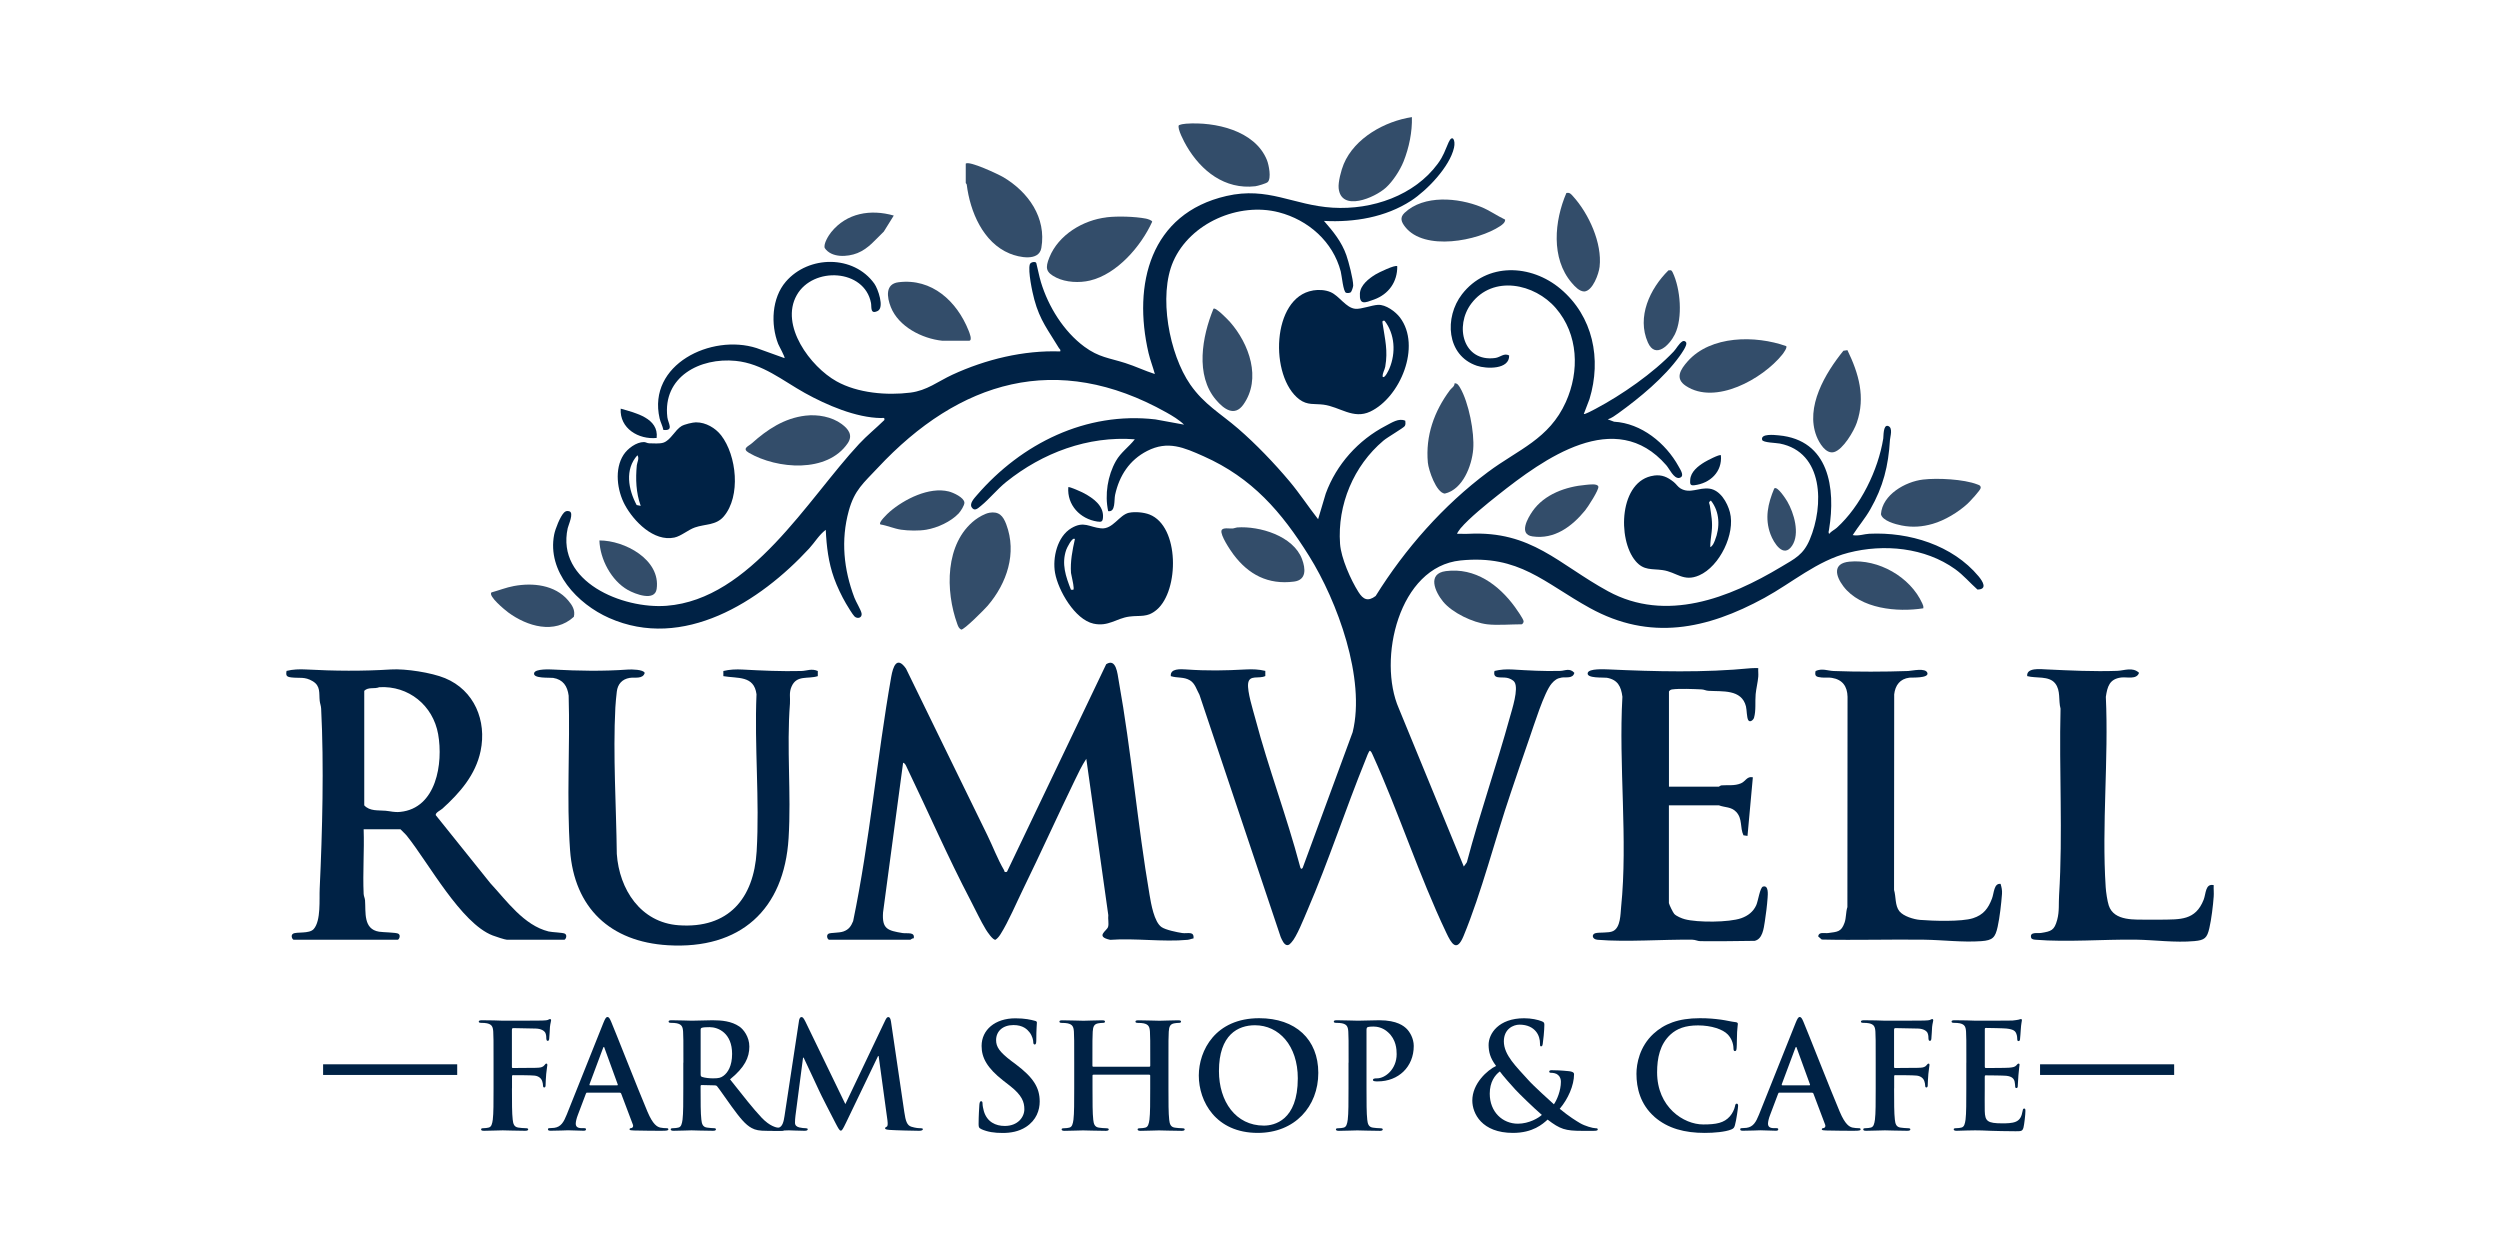 <?xml version="1.0" encoding="UTF-8"?>
<svg xmlns="http://www.w3.org/2000/svg" id="a" data-name="Layer 1" width="720" height="360" viewBox="0 0 500 250">
  <defs>
    <style>
      .c {
        fill: #002245;
      }

      .d {
        fill: #334d6a;
      }
    </style>
  </defs>
  <g id="b" data-name="0RwrhF.tif">
    <g>
      <path class="d" d="M197.85,102.55c1.93-.33,2.77.61,3.41,2.34,2.15,5.75.12,11.76-3.72,16.25-.6.7-4.75,4.89-5.31,4.78-.47-.27-.6-.64-.77-1.11-2.4-6.6-2.5-16.15,3.56-20.83.7-.54,1.98-1.28,2.84-1.42Z"/>
      <path class="d" d="M193.14,32.74c.62-.68,6.57,2.13,7.55,2.71,4.96,2.95,8.63,8.08,7.58,14.14-.47,2.73-4.45,1.9-6.33,1.12-5.33-2.19-7.93-8.4-8.59-13.78-.02-.15-.2-.26-.2-.33v-3.86Z"/>
      <path class="d" d="M221.31,43.46c2.25-.26,5.65-.16,7.87.26.3.06,1.19.32,1.26.62-2.23,4.91-7.02,10.48-12.45,11.77-2.11.5-4.79.38-6.74-.59-2.1-1.05-2.23-1.92-1.37-4.05,1.82-4.51,6.72-7.45,11.44-8Z"/>
      <path class="d" d="M357.23,69.22c.3.27-.58,1.46-.8,1.73-3.9,4.82-13.36,10.16-19.27,6.22-2.22-1.48-1.07-3.27.36-4.89,4.62-5.23,13.57-5.24,19.71-3.06Z"/>
      <path class="d" d="M282.38,23.42c.09,2.92-.57,6.14-1.66,8.86-.71,1.77-2.13,3.97-3.54,5.25-2.23,2.03-8.95,4.9-9.45.12-.13-1.22.52-3.66,1.01-4.83,2.18-5.23,8.24-8.58,13.64-9.4Z"/>
      <path class="d" d="M253.55,36.41c-.28.28-2.02.78-2.49.84-6.1.7-10.84-3.06-13.75-8.05-.41-.7-1.95-3.55-1.53-4.16.49-.19.91-.26,1.43-.3,5.78-.42,13.79,1.34,16.18,7.28.39.98.91,3.65.16,4.39Z"/>
      <path class="d" d="M161.1,83.13c2.43-.29,5.26.21,7.24,1.68,1.33.99,2.3,2.21,1.21,3.83-4.1,6.04-14.13,5.19-19.76,1.93-1.5-.87-.08-1.32.59-1.92,3.07-2.75,6.47-5.02,10.72-5.52Z"/>
      <path class="d" d="M242.69,61.76c.38-.46,3.01,2.29,3.33,2.66,3.8,4.32,6.34,11.31,2.65,16.5-1.77,2.49-3.9.89-5.45-.92-4.23-4.92-2.79-12.73-.53-18.24Z"/>
      <path class="d" d="M290.9,76.67c.58-.08.87.47,1.12.88,1.72,2.92,2.9,8.96,2.62,12.31s-2.11,8.05-5.69,8.86c-1.71-.19-3.24-4.7-3.38-6.2-.49-5.36,1.26-10.26,4.42-14.5.33-.44.93-.72.92-1.35Z"/>
      <path class="d" d="M369.48,70.02c2.27,4.67,3.65,9.39,1.88,14.52-.59,1.71-2.74,5.35-4.53,5.87-1.66.48-3-1.85-3.52-3.16-2.3-5.86,1.75-12.63,5.37-17.1l.81-.12Z"/>
      <path class="d" d="M384.61,95.91c2.87-.34,8.18-.08,10.87.98.36.14.67.2.66.69,0,.42-2.2,2.77-2.67,3.2-1.86,1.69-4.51,3.29-6.93,3.99-2.09.6-4.06.75-6.2.33-1.2-.23-3.87-.93-4.15-2.26.27-3.89,4.86-6.51,8.42-6.93Z"/>
      <path class="d" d="M188.47,68.15c-4.06-.42-8.76-2.82-10.31-6.74-.78-1.97-1.15-4.62,1.53-4.96,6.69-.85,11.69,3.81,14.02,9.65.14.36.87,2.05.08,2.05h-5.33Z"/>
      <path class="d" d="M301.02,43.92c.06.55-.55,1.01-.97,1.29-4.5,2.99-15.17,5.06-19.01.18-.76-.97-1.14-1.85-.14-2.81,3.88-3.68,10.75-3.04,15.32-1.19,1.68.68,3.17,1.76,4.8,2.53Z"/>
      <path class="d" d="M297.43,124.86c-2.85-.34-6.96-2.29-8.8-4.52-1.66-2.02-3.22-5.63.55-6.12,5.84-.75,10.57,2.74,13.82,7.2.37.51,1.65,2.34,1.72,2.81.05.28-.27.63-.37.63-2.1,0-4.94.24-6.93,0Z"/>
      <path class="d" d="M247.41,105.49c4.5-.32,11.24,1.68,12.99,6.32.73,1.94.92,4.19-1.61,4.51-5.17.66-9.08-1.39-12.11-5.44-.64-.86-2.65-3.85-2.38-4.77.2-.69,1.64-.35,2.26-.41.32-.04.63-.19.86-.21Z"/>
      <path class="d" d="M313.29,38.6c.67-.14.93.23,1.32.66,3.14,3.46,5.85,9.36,5.31,14.09-.16,1.43-1.38,4.83-3.06,4.95-1-.02-1.89-1-2.52-1.74-4.19-4.89-3.46-12.4-1.06-17.97Z"/>
      <path class="d" d="M384.67,121.66c-5.22.82-12.56.13-15.99-4.39-1.6-2.11-2.19-4.6,1.19-4.94,5.79-.57,12.17,3.03,14.58,8.34.15.34.28.6.21.99Z"/>
      <path class="d" d="M98.3,118.48c1.48-.4,2.94-.99,4.46-1.27,3.8-.71,8.22-.24,10.86,2.86.82.96,1.47,1.97,1.15,3.29-3.87,3.55-9.32,1.93-13.15-.89-.62-.46-4.05-3.27-3.33-3.99Z"/>
      <path class="d" d="M191.73,102.69c-1.57,1.65-4.23,2.87-6.47,3.25-1.43.25-3.59.21-5.03,0s-2.73-.82-4.15-1.05c-.5-.37,1.5-2.22,1.86-2.54,2.93-2.53,7.91-5.03,11.8-4.06.92.23,3.04,1.19,3.14,2.21.05.55-.77,1.78-1.15,2.19Z"/>
      <path class="d" d="M317.21,96.97c.61-.05,2.28-.32,2.46.35.16.61-2.11,4.11-2.66,4.78-2.63,3.21-6.13,5.83-10.52,5.18-2.81-.41-.95-3.64.01-5.03,2.37-3.41,6.69-4.94,10.7-5.28Z"/>
      <path class="d" d="M333.69,54.07l.49-.02c.19.1.27.26.36.44,1.56,3.26,2.04,9.07.45,12.34-1.04,2.14-3.9,5.06-5.41,1.67-2.27-5.11.41-10.77,4.1-14.42Z"/>
      <path class="d" d="M119.88,108.09c5.02-.02,12.3,3.83,11.45,9.71-.37,2.54-4.3,1.02-5.77.19-3.3-1.87-5.56-6.16-5.68-9.9Z"/>
      <path class="d" d="M178.75,43.12l-1.99,3.2c-1.68,1.6-3.06,3.41-5.28,4.3-2.01.8-5.2.98-6.55-1.03-.24-.84.75-2.47,1.3-3.15,3.1-3.85,7.89-4.65,12.52-3.33Z"/>
      <path class="d" d="M354.84,97.71c.57-.65,2.34,2.11,2.61,2.57,1.35,2.31,2.57,6.46.97,8.86-1.72,2.58-3.66-.52-4.33-2.31-1.17-3.17-.51-6.11.75-9.12Z"/>
    </g>
  </g>
  <g>
    <path class="c" d="M102.39,217.68c0,2.81,0,5,.15,6.23.09.85.26,1.49,1.14,1.61.41.06,1.05.12,1.46.12.38,0,.5.09.5.23,0,.2-.2.29-.64.29-1.84,0-3.69-.09-4.45-.09s-2.6.09-3.72.09c-.41,0-.61-.06-.61-.29,0-.15.12-.23.44-.23.44,0,.79-.06,1.05-.12.59-.12.73-.76.85-1.61.15-1.23.15-3.42.15-6.23v-5.15c0-4.45,0-5.27-.06-6.2-.06-.99-.29-1.46-1.26-1.67-.23-.06-.73-.09-1.14-.09-.29,0-.5-.06-.5-.23,0-.23.23-.29.67-.29.76,0,1.61.03,2.37.03.76.03,1.43.06,1.84.06,1.11,0,7.05,0,7.72-.03.56-.03.91-.03,1.2-.12.18-.06.32-.18.47-.18.12,0,.2.12.2.26,0,.2-.15.56-.23,1.32-.03.29-.09,2.02-.15,2.37-.03.23-.09.41-.29.41s-.26-.15-.29-.47c0-.23,0-.7-.18-1.11-.2-.41-.82-.85-1.93-.88l-4.51-.09c-.18,0-.26.09-.26.41v7.31c0,.18.03.26.2.26l3.75-.03c.5,0,.91,0,1.32-.03.56-.03.97-.15,1.26-.53.15-.18.2-.29.38-.29.12,0,.18.09.18.26s-.15.91-.23,1.81c-.06.59-.12,1.93-.12,2.14,0,.26,0,.56-.29.56-.18,0-.23-.2-.23-.41s-.06-.56-.18-.91c-.15-.41-.59-.94-1.49-1.05-.73-.09-3.83-.09-4.33-.09-.15,0-.2.06-.2.26v2.37Z"/>
    <path class="c" d="M117.43,218.53c-.15,0-.2.06-.26.23l-1.58,4.18c-.29.73-.44,1.43-.44,1.78,0,.53.26.91,1.17.91h.44c.35,0,.44.06.44.23,0,.23-.18.29-.5.29-.94,0-2.19-.09-3.1-.09-.32,0-1.93.09-3.45.09-.38,0-.56-.06-.56-.29,0-.18.12-.23.35-.23.26,0,.67-.03.91-.06,1.35-.18,1.9-1.17,2.49-2.63l7.34-18.37c.35-.85.53-1.17.82-1.17.26,0,.44.26.73.94.7,1.61,5.38,13.55,7.26,17.99,1.11,2.63,1.96,3.04,2.57,3.19.44.09.88.12,1.23.12.23,0,.38.03.38.23,0,.23-.26.29-1.35.29s-3.19,0-5.53-.06c-.53-.03-.88-.03-.88-.23,0-.18.12-.23.41-.26.2-.06.41-.32.26-.67l-2.34-6.2c-.06-.15-.15-.2-.29-.2h-6.52ZM123.4,217.07c.15,0,.18-.09.15-.18l-2.63-7.23c-.03-.12-.06-.26-.15-.26s-.15.15-.18.26l-2.69,7.2c-.03.12,0,.2.12.2h5.38Z"/>
    <path class="c" d="M136.68,212.53c0-4.45,0-5.27-.06-6.2-.06-.99-.29-1.46-1.26-1.67-.23-.06-.73-.09-1.14-.09-.32,0-.5-.06-.5-.26s.2-.26.64-.26c1.55,0,3.39.09,4.01.09.99,0,3.22-.09,4.13-.09,1.84,0,3.8.18,5.38,1.26.82.56,1.99,2.05,1.99,4.01,0,2.17-.91,4.15-3.86,6.55,2.6,3.28,4.62,5.88,6.35,7.7,1.64,1.7,2.84,1.9,3.28,1.99.32.06.59.09.82.09s.35.09.35.23c0,.23-.2.29-.56.29h-2.78c-1.64,0-2.37-.15-3.13-.56-1.26-.67-2.37-2.05-4.01-4.3-1.17-1.61-2.52-3.6-2.9-4.04-.15-.18-.32-.2-.53-.2l-2.55-.06c-.15,0-.23.06-.23.23v.41c0,2.72,0,5.03.15,6.26.09.85.26,1.49,1.14,1.61.44.06,1.08.12,1.43.12.23,0,.35.09.35.23,0,.2-.2.29-.59.29-1.7,0-3.86-.09-4.3-.09-.56,0-2.4.09-3.57.09-.38,0-.59-.09-.59-.29,0-.15.12-.23.47-.23.44,0,.79-.06,1.05-.12.59-.12.73-.76.85-1.61.15-1.23.15-3.54.15-6.23v-5.15ZM140.13,214.85c0,.32.06.44.26.53.61.2,1.49.29,2.22.29,1.17,0,1.55-.12,2.08-.5.88-.64,1.73-1.99,1.73-4.39,0-4.15-2.75-5.35-4.48-5.35-.73,0-1.26.03-1.55.12-.2.06-.26.18-.26.41v8.89Z"/>
    <path class="c" d="M159.79,204.17c.09-.5.26-.76.5-.76s.41.15.79.91l7.99,16.5,7.96-16.71c.23-.47.38-.7.64-.7s.44.29.53.91l2.66,18.08c.26,1.84.56,2.69,1.43,2.95.85.26,1.43.29,1.81.29.26,0,.47.03.47.2,0,.23-.35.32-.76.32-.73,0-4.77-.09-5.94-.18-.67-.06-.85-.15-.85-.32,0-.15.12-.23.32-.32.18-.06.26-.44.15-1.26l-1.76-12.87h-.12l-6.38,13.28c-.67,1.38-.82,1.64-1.08,1.64s-.56-.59-1.02-1.46c-.7-1.35-3.01-5.82-3.36-6.64-.26-.61-2.02-4.3-3.04-6.5h-.12l-1.52,11.64c-.06.53-.09.91-.09,1.38,0,.56.38.82.88.94.53.12.94.15,1.23.15.23,0,.44.06.44.2,0,.26-.26.32-.7.32-1.23,0-2.55-.09-3.07-.09-.56,0-1.96.09-2.9.09-.29,0-.53-.06-.53-.32,0-.15.18-.2.47-.2.23,0,.44,0,.88-.09.82-.18,1.05-1.32,1.2-2.31l2.9-19.08Z"/>
    <path class="c" d="M196.28,225.82c-.47-.2-.56-.35-.56-.99,0-1.61.12-3.36.15-3.83.03-.44.12-.76.35-.76.26,0,.29.26.29.5,0,.38.12.99.26,1.49.64,2.17,2.37,2.96,4.18,2.96,2.63,0,3.92-1.78,3.92-3.34,0-1.43-.44-2.78-2.87-4.68l-1.35-1.05c-3.22-2.52-4.33-4.56-4.33-6.93,0-3.22,2.69-5.53,6.76-5.53,1.9,0,3.13.29,3.89.5.26.06.41.15.41.35,0,.38-.12,1.23-.12,3.51,0,.64-.09.88-.32.88-.2,0-.29-.18-.29-.53,0-.26-.15-1.17-.76-1.93-.44-.56-1.29-1.43-3.19-1.43-2.17,0-3.48,1.26-3.48,3.01,0,1.35.67,2.37,3.1,4.21l.82.61c3.54,2.66,4.8,4.68,4.8,7.46,0,1.7-.64,3.72-2.75,5.09-1.46.94-3.1,1.2-4.65,1.2-1.7,0-3.01-.2-4.27-.76Z"/>
    <path class="c" d="M229.87,213.35c.09,0,.18-.06.18-.2v-.61c0-4.45,0-5.27-.06-6.2-.06-.99-.29-1.46-1.26-1.67-.23-.06-.73-.09-1.14-.09-.32,0-.5-.06-.5-.26s.2-.26.61-.26c1.58,0,3.42.09,4.21.09.7,0,2.55-.09,3.69-.09.41,0,.61.06.61.26s-.18.26-.53.26c-.23,0-.5.03-.85.09-.79.15-1.02.64-1.08,1.67-.06.94-.06,1.76-.06,6.2v5.15c0,2.69,0,5,.15,6.26.09.82.26,1.46,1.14,1.58.41.06,1.05.12,1.49.12.32,0,.47.09.47.23,0,.2-.23.29-.59.29-1.9,0-3.75-.09-4.56-.09-.67,0-2.52.09-3.66.09-.41,0-.61-.09-.61-.29,0-.15.12-.23.47-.23.44,0,.79-.06,1.05-.12.58-.12.73-.76.85-1.61.15-1.23.15-3.54.15-6.23v-2.57c0-.12-.09-.18-.18-.18h-11.18c-.09,0-.18.03-.18.18v2.57c0,2.69,0,5,.15,6.26.09.82.26,1.46,1.14,1.58.41.06,1.05.12,1.49.12.32,0,.47.09.47.23,0,.2-.23.29-.59.29-1.9,0-3.75-.09-4.56-.09-.67,0-2.52.09-3.69.09-.38,0-.59-.09-.59-.29,0-.15.12-.23.47-.23.44,0,.79-.06,1.05-.12.59-.12.73-.76.85-1.61.15-1.23.15-3.54.15-6.23v-5.15c0-4.45,0-5.27-.06-6.2-.06-.99-.29-1.46-1.26-1.67-.23-.06-.73-.09-1.14-.09-.32,0-.5-.06-.5-.26s.2-.26.61-.26c1.58,0,3.42.09,4.21.09.7,0,2.55-.09,3.69-.09.41,0,.61.06.61.26s-.18.26-.53.26c-.23,0-.5.03-.85.09-.79.15-1.02.64-1.08,1.67-.06.94-.06,1.76-.06,6.2v.61c0,.15.09.2.18.2h11.18Z"/>
    <path class="c" d="M239.76,215.11c0-5,3.31-11.47,12.08-11.47,7.29,0,11.82,4.24,11.82,10.94s-4.68,12-12.11,12c-8.4,0-11.79-6.29-11.79-11.47ZM259.56,215.67c0-6.55-3.77-10.62-8.57-10.62-3.36,0-7.2,1.87-7.2,9.16,0,6.09,3.36,10.91,8.98,10.91,2.05,0,6.79-.99,6.79-9.45Z"/>
    <path class="c" d="M269.72,212.53c0-4.45,0-5.27-.06-6.2-.06-.99-.29-1.46-1.26-1.67-.23-.06-.73-.09-1.14-.09-.32,0-.5-.06-.5-.26s.2-.26.64-.26c1.55,0,3.39.09,4.21.09,1.2,0,2.9-.09,4.24-.09,3.66,0,4.97,1.23,5.44,1.67.64.61,1.46,1.93,1.46,3.48,0,4.15-3.04,7.08-7.2,7.08-.15,0-.47,0-.61-.03-.15-.03-.35-.06-.35-.26,0-.23.2-.32.82-.32,1.64,0,3.92-1.84,3.92-4.83,0-.97-.09-2.93-1.73-4.39-1.05-.97-2.25-1.14-2.93-1.14-.44,0-.88.03-1.14.12-.15.06-.23.23-.23.56v11.7c0,2.69,0,5,.15,6.26.09.82.26,1.46,1.14,1.58.41.06,1.05.12,1.49.12.32,0,.47.09.47.23,0,.2-.23.29-.56.29-1.93,0-3.77-.09-4.53-.09-.67,0-2.52.09-3.69.09-.38,0-.59-.09-.59-.29,0-.15.12-.23.47-.23.44,0,.79-.06,1.05-.12.59-.12.73-.76.85-1.61.15-1.23.15-3.54.15-6.23v-5.15Z"/>
    <path class="c" d="M299.21,213.18c-1.23-1.64-1.46-2.84-1.49-4.15-.03-2.31,2.02-5.38,7.11-5.38,1.43,0,2.75.29,3.54.61.5.18.5.41.5.76,0,.97-.23,3.31-.32,3.75-.06.44-.18.5-.35.5s-.2-.12-.2-.56c0-.76-.2-1.7-.85-2.46-.59-.7-1.61-1.32-3.25-1.32-1.23,0-3.13.85-3.13,3.34,0,2.75,2.52,5.09,4.86,7.7.99,1.14,4.59,4.39,5.15,4.89.58-.82,1.4-2.72,1.4-4.51,0-.44-.12-.97-.56-1.35-.38-.35-.99-.44-1.43-.44-.18,0-.35-.06-.35-.23,0-.23.23-.29.47-.29.7,0,1.87.03,3.51.2.56.06.99.23.99.59,0,2.25-1.2,4.97-2.87,6.93,1.96,1.61,3.28,2.4,4.07,2.87.94.56,2.55,1.02,3.13,1.02.26,0,.41.03.41.26,0,.18-.23.26-.88.26h-2.25c-3.34,0-4.39-.32-6.9-2.25-.97.88-2.93,2.66-6.93,2.66-6.26,0-8.13-3.92-8.13-6.47,0-3.42,3.01-6.09,4.77-6.93ZM308.37,222.98c-1.7-1.46-4.51-4.21-5.27-5.03s-2.63-2.93-3.13-3.66c-.99.73-2.02,2.11-2.02,4.45,0,3.66,2.57,6,5.62,6,2.25,0,4.18-1.17,4.8-1.76Z"/>
    <path class="c" d="M330.92,223.39c-2.87-2.52-3.63-5.79-3.63-8.63,0-1.99.61-5.44,3.42-8.02,2.11-1.93,4.89-3.1,9.25-3.1,1.81,0,2.9.12,4.24.29,1.11.15,2.05.41,2.93.5.32.03.44.18.44.35,0,.23-.09.59-.15,1.61-.06.97-.03,2.57-.09,3.16-.03.44-.09.67-.35.67-.23,0-.29-.23-.29-.64-.03-.91-.41-1.93-1.14-2.69-.97-1.02-3.25-1.81-5.94-1.81-2.55,0-4.21.64-5.5,1.81-2.14,1.96-2.69,4.74-2.69,7.58,0,6.96,5.3,10.42,9.22,10.42,2.6,0,4.18-.29,5.35-1.64.5-.56.88-1.4.99-1.93.09-.47.15-.59.38-.59.2,0,.26.2.26.44,0,.35-.35,2.9-.64,3.89-.15.5-.26.64-.76.85-1.17.47-3.39.67-5.27.67-4.01,0-7.37-.88-10.04-3.19Z"/>
    <path class="c" d="M355.88,218.53c-.15,0-.2.06-.26.23l-1.58,4.18c-.29.73-.44,1.43-.44,1.78,0,.53.26.91,1.17.91h.44c.35,0,.44.06.44.23,0,.23-.18.29-.5.29-.94,0-2.19-.09-3.1-.09-.32,0-1.93.09-3.45.09-.38,0-.56-.06-.56-.29,0-.18.12-.23.35-.23.26,0,.67-.03.91-.06,1.35-.18,1.9-1.17,2.49-2.63l7.34-18.37c.35-.85.53-1.17.82-1.17.26,0,.44.26.73.94.7,1.61,5.38,13.55,7.26,17.99,1.11,2.63,1.96,3.04,2.57,3.19.44.09.88.12,1.23.12.23,0,.38.03.38.23,0,.23-.26.29-1.35.29s-3.19,0-5.53-.06c-.53-.03-.88-.03-.88-.23,0-.18.12-.23.41-.26.2-.06.41-.32.26-.67l-2.34-6.2c-.06-.15-.15-.2-.29-.2h-6.52ZM361.85,217.07c.15,0,.18-.09.15-.18l-2.63-7.23c-.03-.12-.06-.26-.15-.26s-.15.15-.18.26l-2.69,7.2c-.03.12,0,.2.12.2h5.38Z"/>
    <path class="c" d="M378.82,217.68c0,2.81,0,5,.15,6.23.09.85.26,1.49,1.14,1.61.41.06,1.05.12,1.46.12.38,0,.5.09.5.23,0,.2-.2.29-.64.29-1.84,0-3.69-.09-4.45-.09s-2.6.09-3.72.09c-.41,0-.61-.06-.61-.29,0-.15.12-.23.44-.23.44,0,.79-.06,1.05-.12.59-.12.73-.76.85-1.61.15-1.23.15-3.42.15-6.23v-5.15c0-4.45,0-5.27-.06-6.2-.06-.99-.29-1.46-1.26-1.67-.23-.06-.73-.09-1.14-.09-.29,0-.5-.06-.5-.23,0-.23.23-.29.67-.29.76,0,1.61.03,2.37.03.76.03,1.43.06,1.84.06,1.11,0,7.05,0,7.72-.03.56-.03.91-.03,1.2-.12.18-.06.32-.18.47-.18.12,0,.2.12.2.26,0,.2-.15.56-.23,1.32-.03.29-.09,2.02-.15,2.37-.03.23-.09.41-.29.41s-.26-.15-.29-.47c0-.23,0-.7-.18-1.11-.2-.41-.82-.85-1.93-.88l-4.51-.09c-.18,0-.26.09-.26.41v7.31c0,.18.03.26.2.26l3.75-.03c.5,0,.91,0,1.32-.03.56-.03.97-.15,1.26-.53.15-.18.2-.29.38-.29.12,0,.18.09.18.26s-.15.91-.23,1.81c-.06.59-.12,1.93-.12,2.14,0,.26,0,.56-.29.56-.18,0-.23-.2-.23-.41s-.06-.56-.18-.91c-.15-.41-.59-.94-1.49-1.05-.73-.09-3.83-.09-4.33-.09-.15,0-.2.06-.2.26v2.37Z"/>
    <path class="c" d="M393.27,212.53c0-4.45,0-5.27-.06-6.2-.06-.99-.29-1.46-1.26-1.67-.23-.06-.73-.09-1.14-.09-.32,0-.5-.06-.5-.26s.2-.26.64-.26c.79,0,1.64.03,2.37.03.76.03,1.43.06,1.84.06.94,0,6.76,0,7.31-.03.56-.06,1.02-.12,1.26-.18.15-.03.32-.12.47-.12s.18.12.18.26c0,.2-.15.56-.23,1.9-.03.29-.09,1.58-.15,1.93-.03.15-.09.32-.29.32s-.26-.15-.26-.41c0-.2-.03-.7-.18-1.05-.2-.53-.5-.88-1.96-1.05-.5-.06-3.57-.12-4.15-.12-.15,0-.2.09-.2.29v7.4c0,.2.03.32.2.32.64,0,4.01,0,4.68-.06.7-.06,1.14-.15,1.4-.44.2-.23.32-.38.47-.38.12,0,.2.06.2.23s-.12.64-.23,2.14c-.03.59-.12,1.76-.12,1.96,0,.23,0,.56-.26.56-.2,0-.26-.12-.26-.26-.03-.29-.03-.67-.12-1.05-.15-.59-.56-1.02-1.64-1.14-.56-.06-3.45-.09-4.15-.09-.15,0-.18.12-.18.29v2.31c0,.99-.03,3.69,0,4.54.06,2.02.53,2.46,3.51,2.46.76,0,1.99,0,2.75-.35s1.11-.97,1.32-2.17c.06-.32.12-.44.32-.44.23,0,.23.23.23.53,0,.67-.23,2.66-.38,3.25-.2.76-.47.76-1.58.76-2.19,0-3.8-.06-5.06-.09-1.26-.06-2.17-.09-3.04-.09-.32,0-.97,0-1.67.03-.67,0-1.43.06-2.02.06-.38,0-.59-.09-.59-.29,0-.15.12-.23.47-.23.44,0,.79-.06,1.05-.12.59-.12.73-.76.85-1.61.15-1.23.15-3.54.15-6.23v-5.15Z"/>
  </g>
  <rect class="c" x="64.62" y="212.86" width="26.82" height="2.13"/>
  <rect class="c" x="408.01" y="212.86" width="26.82" height="2.13"/>
  <g>
    <path class="c" d="M264.8,44.19c1.84,2.1,3.53,4.17,4.47,6.85.46,1.31,1.37,4.79,1.37,6.07,0,.26-.31,1.21-.49,1.35-.26.16-.65.18-.93.1-.58-.17-.86-3.44-1.07-4.26-1.56-5.98-6.5-10.31-12.39-11.84-8-2.07-17.71,2.12-21.1,9.8-3.02,6.84-.83,18.57,3.4,24.66,2.77,3.98,6.04,5.76,9.57,8.81s7.23,6.91,10.26,10.52c2.04,2.43,3.78,5.1,5.73,7.59l1.53-5.13c2.13-5.83,6.51-10.71,12.01-13.56,1.18-.61,2.61-1.6,3.9-1,.03.34.09.77-.11,1.06-.28.4-3.49,2.25-4.27,2.92-5.95,5.02-9.23,12.82-8.67,20.64.21,2.86,2.13,7.18,3.68,9.63.95,1.51,1.89,1.96,3.44.8,5.87-9.43,13.54-18.14,22.47-24.8,6.06-4.52,12.23-6.57,15.57-14,2.76-6.14,2.52-13.53-2-18.77-4.26-4.94-12.57-6.67-16.91-.92-3.41,4.52-1.62,11.74,4.77,10.89,1.06-.14,1.75-1.06,2.8-.51.09,2.85-4.53,2.71-6.46,2.06-6.12-2.06-6.53-9.7-2.97-14.3,4.95-6.41,13.81-6.04,19.7-1.08,6.51,5.48,8.24,14.04,5.8,22.04l-1.14,2.99c.15.15,1.97-.83,2.31-1.01,5.29-2.8,11.57-7.16,15.67-11.49.54-.57,1.02-1.56,1.72-2.01.35-.22.73,0,.8.27.15.6-.95,2.12-1.33,2.66-3.09,4.3-7.98,8.34-12.27,11.43-.63.45-1.37,1-2.11,1.22l1.26.47c5.46.31,10.34,4.28,12.9,8.93.42.76,1.34,2.08.08,2.33-1.07.08-1.88-1.8-2.53-2.55-10.19-11.72-24.49-1.31-33.7,5.99-2.19,1.73-5.72,4.58-7.47,6.65-.16.19-.74,1-.66,1.07.75-.03,1.52.05,2.27,0,12.63-.65,17.96,6.07,27.91,11.49,11.61,6.32,24.22,1.36,34.64-4.89,2.71-1.62,4.41-2.38,5.71-5.47,2.84-6.73,2.82-17.44-6-19.18-.69-.14-3.38-.18-3.53-.73-.37-1.31,2.46-.99,3.31-.91,10.09.92,11.42,10.6,10.07,18.82-.04.24-.23.77.07.86.38-.53,1.01-.77,1.47-1.19,4.78-4.33,8.28-11.54,9.3-17.86.07-.41-.04-2.81.95-2.51,1.05.32.43,2.16.39,2.79-.31,5.2-1.34,9.36-3.94,13.9-1.03,1.81-2.39,3.39-3.51,5.14,1.13.24,2.32-.23,3.32-.27,7.98-.38,16.64,2.26,21.86,8.52.87,1.05,1.8,2.61-.23,2.64-1.53-1.36-2.79-2.88-4.46-4.08-6.04-4.33-14.25-5.11-21.35-3.28-6.31,1.63-11.21,5.97-16.8,9.03-11.54,6.3-22.87,8.66-34.9,2.03-9.19-5.06-14.11-10.7-25.87-9.52-12.38,1.25-16.64,19.82-12.34,29.61l12.99,31.61.61-.86c2.57-9.73,5.92-19.26,8.59-28.96.45-1.63,1.81-5.73.94-7.07-.29-.44-1.02-.77-1.54-.86-1.18-.21-2.86.34-2.46-1.37,1.17-.29,2.38-.36,3.59-.29,3.19.19,6.35.38,9.59.28.93-.03,1.86-.64,2.79.39-.3,1.21-1.68.81-2.52.94-.93.15-1.41.5-2.01,1.19-1.52,1.75-3.57,8.43-4.47,10.98-1.28,3.62-2.49,7.28-3.73,10.92-3.13,9.2-5.79,19.8-9.44,28.63-1.38,3.34-2.43,1.47-3.45-.69-5.44-11.42-9.48-24.03-14.73-35.6-.14-.31-.24-.59-.53-.8-.22,0-.74,1.46-.87,1.79-4.05,9.97-7.39,20.27-11.65,30.16-.68,1.57-2.15,5.32-3.19,6.4-.23.24-.43.53-.81.54-.67,0-1.09-1.1-1.33-1.61l-16.25-48.46c-.56-.99-.87-2.28-1.9-2.89-1.23-.74-2.53-.42-3.83-.84-.17-1.57,1.96-1.41,3.07-1.34,4.28.3,7.71.23,11.97,0,1.3-.07,2.6-.02,3.86.29v1.03c-1.28.64-3.22-.34-3.44,1.5-.19,1.61.98,5.3,1.45,7.05,2.62,9.91,6.29,19.55,8.91,29.44.08.31.19.84.55.38l10-27.15c2.62-10.67-3.04-26.15-8.72-35.24-5.49-8.8-11.38-15.61-21.08-19.93-3.96-1.76-7.15-3.19-11.3-1.07-3.54,1.81-5.57,4.94-6.41,8.77-.24,1.09.13,3.52-1.39,3.27-.71-3.28-.11-7.1,1.55-10.03.97-1.72,2.58-2.8,3.78-4.34-9.39-.71-18.46,2.71-25.71,8.52-1.83,1.47-3.34,3.39-5.06,4.79-.66.54-1.3,1.17-1.87.27-.45-.77.53-1.79,1.06-2.41,8.93-10.33,21.84-16.75,35.69-15.15l5.74,1.05c-.97-.95-2.35-1.78-3.55-2.45-21.88-12.26-41.41-6.37-57.72,11.1-2.81,3.01-4.64,4.39-5.79,8.59-1.61,5.89-1.01,11.71,1.13,17.37.31.82,1.29,2.42,1.43,3.11.18.93-.84,1.21-1.43.62-.36-.36-1.37-2.02-1.69-2.57-.86-1.47-1.81-3.47-2.38-5.07-1.12-3.12-1.51-6.35-1.66-9.66-1.31.96-2.23,2.55-3.32,3.73-9.84,10.67-25.2,20.47-40.02,13.89-6.31-2.8-12.42-9.25-10.98-16.67.22-1.13,1.19-3.61,1.98-4.41.31-.31.65-.37,1.05-.25.98.28-.17,2.71-.32,3.38-2.34,10.74,11,16.2,19.79,15.52,16.82-1.31,28.17-21.29,38.48-32.36,1.59-1.71,3.4-3.16,5.06-4.79.11-.59-.26-.39-.66-.4-5.01-.06-10.88-2.59-15.24-5.01-4.45-2.47-8.45-5.88-13.82-6.42-7.15-.72-14.65,3.18-13.68,11.28.14,1.18,1.39,2.76-.8,2.53-.14-.78-.58-1.55-.75-2.31-2.47-10.79,10.36-16.96,19.4-14.06l5.58,2.01c.17-.16-1.09-2.4-1.27-2.85-1.52-3.91-1.29-9.17,1.54-12.45,4.55-5.28,13.56-5.38,17.7.41.74,1.03,2.03,4.77.68,5.45-1.56.78-1.2-.8-1.35-1.59-1.3-6.81-11.58-7.35-14.85-1.57-3.42,6.06,2.73,14.32,7.96,17.24,4.22,2.36,10.05,2.85,14.75,2.26,3.35-.42,5.48-2.22,8.41-3.58,6.66-3.07,14.22-4.92,21.58-4.66.12-.42-.13-.45-.26-.67-2.1-3.5-3.81-5.53-4.93-9.71-.41-1.51-1.29-5.68-.9-7.03.15-.51,1.2-.63,1.3-.26.33,1.26.55,2.58.93,3.83,1.49,4.89,4.54,9.83,8.68,12.89,2.9,2.14,4.94,2.24,8.18,3.27,2.02.64,3.91,1.56,5.92,2.2-.38-1.41-.92-2.77-1.26-4.2-3.19-13.72.32-27.91,15.58-31.41,8.35-1.92,13.32,1.85,21.24,2.34s16.38-2.45,21.04-8.81c1.16-1.59,1.4-2.57,2.15-4.25.76-1.71,1.43-.44,1.08,1.08-.86,3.8-5.37,8.5-8.58,10.59-5.13,3.32-11.36,4.35-17.4,4.04Z"/>
    <path class="c" d="M165.83,187.96c-.38-.09-.62-.92-.14-1.21.42-.25,2.11-.13,3.01-.46,1.08-.39,1.51-1.05,1.93-2.07,3.34-16.1,4.76-32.64,7.61-48.83.36-2.05,1.11-4.3,2.96-1.67,5.43,11.09,10.81,22.2,16.25,33.28,1.13,2.3,2.05,4.8,3.36,7.03.16.28-.05.47.58.34l19.85-41.53c2-1.27,2.25,1.88,2.51,3.35,2.53,14.07,3.75,28.7,6.17,42.83.29,1.72.91,5.39,2.39,6.4.83.57,3.09,1.03,4.14,1.19s2.42-.46,2.25,1.08c-.41.05-.75.24-1.19.28-4.9.46-10.49-.37-15.47,0-3.06-.67-.67-1.78-.43-2.58.2-.66-.05-1.64.05-2.36l-4.4-31.27c-.9,1.36-1.61,2.88-2.32,4.34-3.49,7.19-6.78,14.49-10.29,21.67-1.35,2.76-2.95,6.55-4.53,9.05-.28.44-.58.83-1.01,1.13-.53.12-1.66-1.6-1.93-2.03-1.09-1.79-2.04-3.88-3.03-5.76-4.58-8.74-8.49-17.76-12.77-26.64-.17-.36-.33-.86-.76-.97l-4.01,29.94c-.23,3.32.91,3.62,3.89,4.12.91.15,2.55-.3,2.24,1.07-.27-.08-.6.27-.66.27h-16.25Z"/>
    <path class="c" d="M72.73,165.86c.15,4.27-.2,8.67,0,12.92.02.45.25.85.28,1.31.17,2.35-.39,5.73,2.8,6.25.77.13,3.42.14,3.86.4.55.32.13,1.21-.14,1.21h-20.78c-.27,0-.69-.88-.14-1.21.73-.43,3.24.07,4.13-.93,1.49-1.68,1.09-5.98,1.2-8.12.53-11.3.87-24.65.29-35.95-.03-.59-.23-1.04-.29-1.58-.16-1.53.22-2.95-1.4-3.92s-2.62-.55-4.3-.76c-.95-.12-1.09-.36-.93-1.3,1.25-.31,2.56-.36,3.86-.29,5.72.31,11.32.36,17.03,0,2.89-.18,8.09.62,10.8,1.74,5.87,2.42,8.38,8.52,7.12,14.57-.99,4.76-4.14,8.36-7.64,11.53-.36.33-1.44.8-1.33,1.3l10.91,13.6c3.26,3.51,6.71,8.44,11.65,9.66.74.18,2.87.21,3.28.45.54.32.13,1.21-.14,1.21h-11.45c-.38,0-2.36-.66-2.87-.86-6.32-2.43-12.81-14.49-17.13-19.89-.39-.49-.89-.89-1.31-1.35h-7.33ZM75.86,137.44c-1.01.41-2.16-.1-3.01.72v22.91c1.11,1.21,2.81.95,4.26,1.08,1.02.09,1.74.35,2.93.23,7.25-.72,8.62-9.72,7.59-15.54-1.02-5.76-5.92-9.74-11.77-9.4Z"/>
    <path class="c" d="M144.67,135.23v-1.03c1.25-.31,2.56-.36,3.86-.29,3.88.21,7.8.39,11.73.29,1.13-.03,2.05-.55,3.3,0v1.03c-2.01.64-4.21-.3-5.25,2.09-.54,1.23-.23,2.17-.32,3.4-.69,8.92.28,17.99-.27,26.89-.88,14.36-9.68,22.3-24.13,21.44-11.49-.68-18.75-7.43-19.58-19.04-.72-10.2.03-20.62-.28-30.88-.25-1.92-1.11-3.22-3.1-3.55-.58-.1-4.15.19-3.8-.99.25-.85,3.11-.72,3.87-.68,5.16.27,9.74.36,14.9,0,.66-.05,3.12-.03,3.34.68-.38,1.29-2,.82-3.01.99-1.51.25-2.39,1.24-2.57,2.75-.11.91-.24,2.26-.29,3.17-.49,9.54.18,19.74.29,29.28.49,7.1,4.77,13.72,12.36,14.27,9.95.72,15.05-5.32,15.61-14.78.61-10.25-.47-21.1-.03-31.42-.49-3.8-3.78-3.12-6.63-3.62Z"/>
    <path class="c" d="M333.79,180.64c.06.33.81,1.87,1.06,2.14.42.46,1.51.91,2.13,1.07,2.51.67,8.83.65,11.27-.21,1.35-.48,2.4-1.29,3-2.6.37-.81.74-3.53,1.34-3.72,1.16-.35.98,1.54.93,2.26-.1,1.46-.33,3.31-.56,4.76-.22,1.37-.45,3.48-2.03,3.83-3.62.04-7.26.11-10.88.06-.5,0-.98-.28-1.58-.29-6.07-.08-13.02.5-18.94.02-1.15-.09-1.23-1.09-.49-1.31.82-.24,2.71,0,3.57-.43,1.52-.74,1.47-3.39,1.61-4.78,1.38-13.49-.52-28.42.26-42.09-.26-2.06-.94-3.42-3.13-3.8-.58-.1-4.16.18-3.8-.99.26-.88,3.31-.71,4.14-.68,9.4.43,19.15.68,28.51-.24.48-.05.97-.01,1.45-.02-.04.57.05,1.17,0,1.74-.09,1.07-.42,2.4-.52,3.47-.14,1.48.1,3.27-.33,4.73-.12.41-.82,1.04-1.16.45-.3-.52-.28-2.06-.45-2.74-.88-3.48-4.75-2.93-7.54-3.11-.46-.03-.86-.26-1.32-.28-1.56-.07-4.43-.2-5.88,0-.31.04-.48.15-.66.41v19.04h9.99c.06,0,.27-.24.54-.26,1.32-.1,2.56.14,3.86-.4.94-.39,1.21-1.48,2.39-1.21l-1.07,11.72-.81-.12c-.73-1.56-.15-3.3-1.45-4.68-1-1.06-2.24-.85-3.47-1.32h-9.99v19.57Z"/>
    <path class="c" d="M400.12,176.78c.2.69.33,1.26.28,2-.15,1.96-.45,4.68-.87,6.58-.47,2.14-.99,2.71-3.25,2.87-3.8.27-7.7-.24-11.45-.29-6.82-.09-13.66.13-20.48-.03l-.71-.62c.12-1.01,1.27-.58,1.98-.68,1.82-.26,2.62-.18,3.28-2.04.37-1.03.24-2.12.58-3.15l.03-42.06c-.05-2.1-1.01-3.44-3.13-3.79-.7-.12-1.37,0-2.06-.07-1.02-.11-1.45-.22-1.2-1.3,1.32-.59,2.41-.05,3.57,0,4.74.18,10.19.17,14.94,0,.75-.03,3.51-.7,3.85.39s-3.12.89-3.58.94c-1.91.24-2.84,1.51-3.06,3.33l-.03,39.13c.41,1.36.16,3.11,1.07,4.26.8,1,2.88,1.63,4.13,1.73,2.55.21,8.31.4,10.6-.34,2.08-.67,3.04-1.95,3.79-3.93.41-1.06.37-3.13,1.73-2.93Z"/>
    <path class="c" d="M442.74,177.04c-.04.75.06,1.52,0,2.27-.12,1.76-.47,4.62-.87,6.32-.45,1.96-.93,2.41-3,2.59-3.86.35-7.9-.23-11.72-.29-6.41-.08-13.75.53-20,.02-.32-.03-.82-.06-.92-.41-.35-1.23,1.34-.85,1.98-.95,2.05-.33,2.66-.51,3.23-2.63.46-1.71.27-3.26.38-4.95.77-12.34-.02-24.88.29-37.28-.46-1.69.07-3.6-1.07-5.05-1.25-1.58-3.85-.97-5.6-1.46-.17-1.73,2.61-1.4,3.87-1.34,4.66.22,9.42.45,14.12.29,1.44-.05,3.08-.83,4.38.39-.48,1.42-2.41.79-3.58.94-2.34.3-2.75,1.81-3.06,3.87.58,12.45-.84,25.7-.03,38.06.06.96.32,2.76.61,3.65,1.05,3.24,5.32,2.81,8.07,2.85.86.01,1.52.01,2.38,0,3.83-.06,6.89.19,8.53-3.98.49-1.25.32-3.28,2-2.93Z"/>
    <path class="c" d="M262.59,58.09c1.15-.19,2.48-.12,3.54.34,1.75.76,3.07,3.17,4.95,3.33,1.2.1,3.26-.73,4.53-.79,1.54-.08,3.48,1.34,4.38,2.52,4.33,5.73.06,15.99-5.94,18.83-3.41,1.61-6.09-.97-9.37-1.39-1.76-.23-3.18.17-4.81-1.05-5.99-4.52-5.57-20.4,2.72-21.78ZM276.52,75.34c.43.49,1.29-1.46,1.38-1.68,1.28-3.08,1.1-6.82-.98-9.5-.56-.11-.44.25-.38.65.46,3.1,1.07,5.3.51,8.52-.12.69-.58,1.28-.52,2.01Z"/>
    <path class="c" d="M225.82,102.55c1.19-.25,2.94-.09,4.08.35,6.03,2.36,5.95,15.18,1.47,19.03-1.93,1.66-3.32,1.09-5.53,1.39-2.58.35-4.17,2.06-7.14,1.41-3.73-.82-7.06-6.63-7.69-10.15-.54-3.02.44-7.28,3.26-8.95,2.52-1.49,3.55-.2,5.94.04s3.62-2.71,5.62-3.13ZM214.98,107.82c-.49-.55-1.63,1.82-1.73,2.13-.98,2.83-.1,5.35.94,7.99.47.02.57.13.54-.41-.05-.86-.38-2.05-.53-2.94-.16-2.29.28-4.55.78-6.77Z"/>
    <path class="c" d="M139.24,84.47c1.91-.01,3.85,1.13,4.99,2.6,3.12,4.05,3.96,12.16.53,16.21-1.54,1.82-3.75,1.5-5.78,2.21-1.35.47-2.75,1.73-4.11,2.02-4.11.87-8.11-3.24-9.89-6.52-1.56-2.88-2.13-7.17-.27-10.03.81-1.25,2.56-2.56,4.09-2.55.33,0,.67.25,1.06.25.82.01,2.09.12,2.82-.13,1.46-.49,2.31-2.53,3.62-3.31.61-.37,2.25-.75,2.94-.76ZM128.14,101.16c-.94-2.6-1.04-5.37-.78-8.1.06-.58.56-1.41.12-2.01-2.56,2.84-1.82,6.84-.15,9.96l.81.16Z"/>
    <path class="c" d="M330.79,95.11c1.62-.21,2.69.3,3.93,1.27.48.37.83.98,1.37,1.3,1.93,1.15,3.67-.24,5.81.05s3.56,2.75,4.08,4.71c1.13,4.31-2.05,10.84-6.14,12.63-3.15,1.38-4.5-.65-7.31-1.05-2.17-.31-3.76.14-5.4-1.79-3.73-4.38-3.28-16.19,3.66-17.11ZM342.05,109.42c.5-.19.74-.88.93-1.33,1.06-2.62,1-5.71-.8-7.98-.61.41-.27.55-.21,1,.28,1.96.59,3.3.36,5.27-.12,1.01-.28,2.03-.28,3.04Z"/>
    <path class="c" d="M279.45,53.24c.05,3.13-1.72,5.61-4.65,6.67-1.82.66-2.95,1.17-2.82-1.22.09-1.65,1.77-2.98,3.12-3.8.58-.36,3.99-2.01,4.35-1.64Z"/>
    <path class="c" d="M213.65,97.44c.19-.19,2.76.99,3.18,1.22,1.81.98,3.92,2.47,3.77,4.78-.06.9-.29,1-1.15.87-3.43-.53-6.06-3.3-5.79-6.87Z"/>
    <path class="c" d="M131.33,87.59c-3.61.36-7.43-1.9-7.19-5.86,2.95.85,7.65,1.91,7.19,5.86Z"/>
    <path class="c" d="M344.18,91.05c.31,3.32-2.17,5.63-5.33,6-.85.1-.86-.3-.81-1.08.09-1.61,1.58-2.76,2.86-3.54.44-.27,3.03-1.64,3.28-1.38Z"/>
  </g>
</svg>
